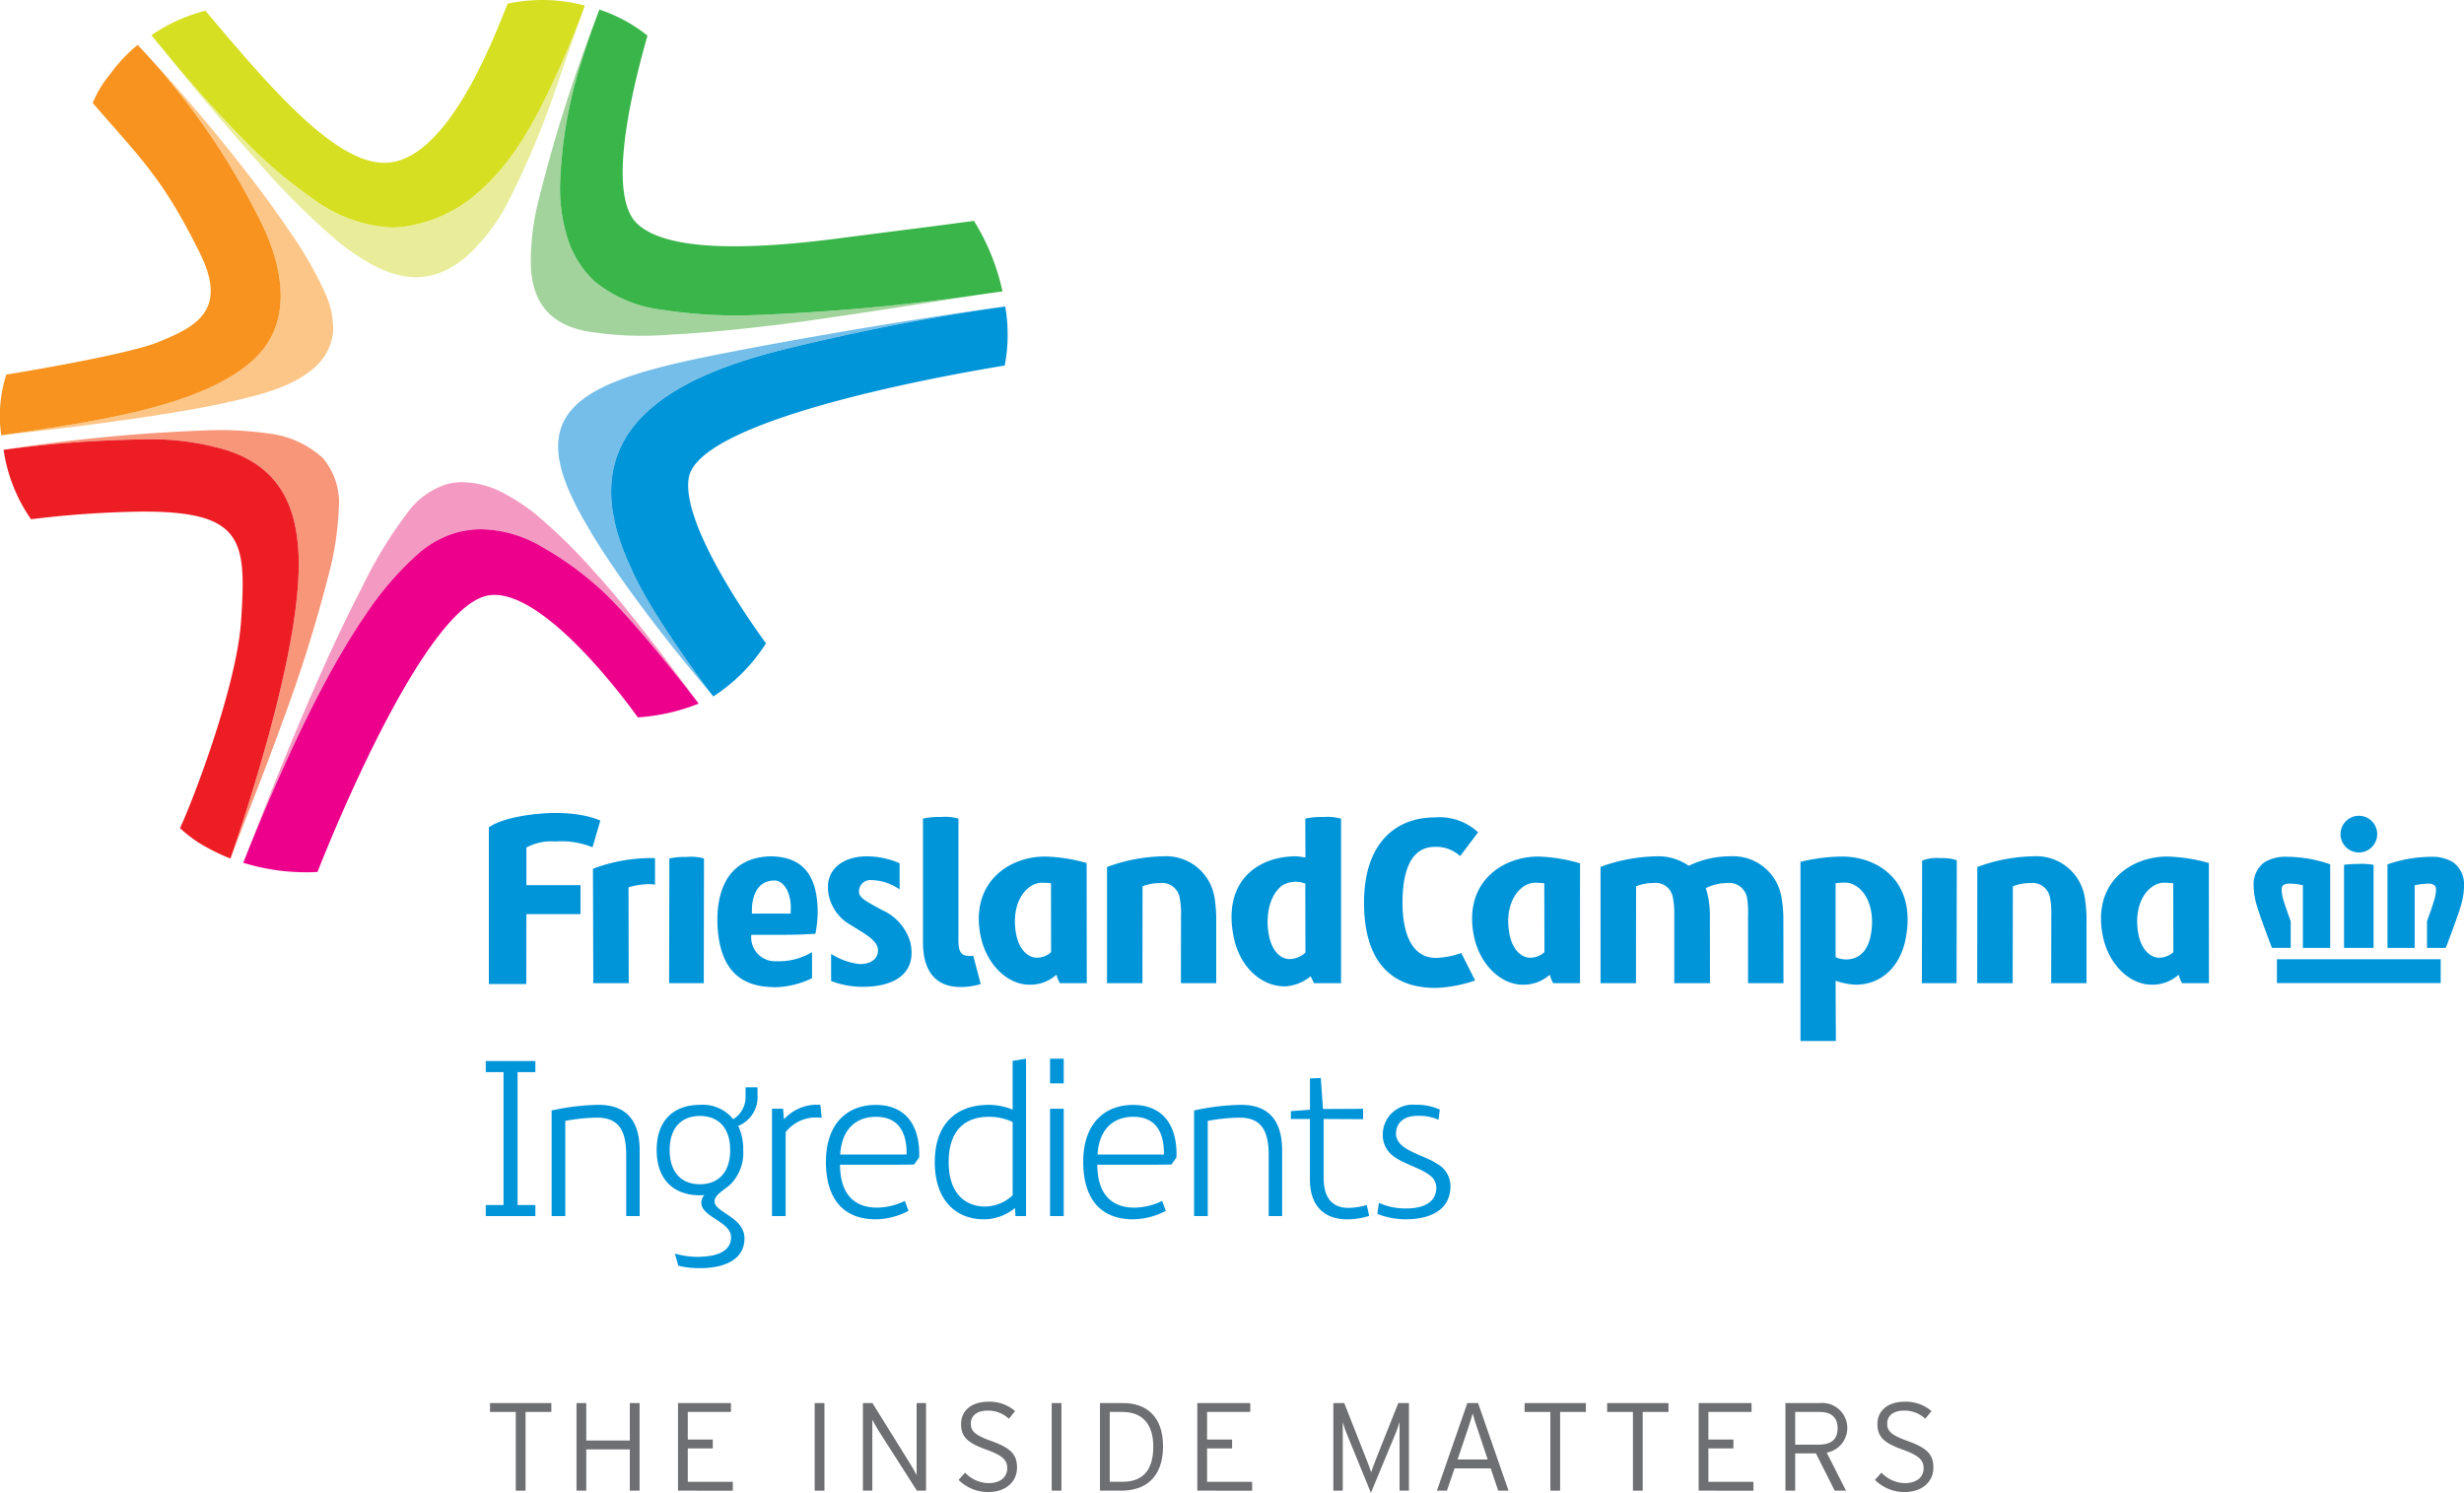 <svg xmlns="http://www.w3.org/2000/svg" xmlns:xlink="http://www.w3.org/1999/xlink" width="240.295" height="145.61" viewBox="0 0 240.295 145.61"><defs><clipPath id="a"><rect width="240.295" height="145.61" fill="none"/></clipPath></defs><path d="M97.005,227.051v-1.078h1.734V213.01H97.005v-1.078h4.842v1.078h-1.734v12.963h1.734v1.078Z" transform="translate(-49.636 -108.442)" fill="#0094d9"/><g clip-path="url(#a)"><path d="M117.439,231.526v-5.963c0-2.41-.762-3.637-2.833-3.637a17.965,17.965,0,0,0-3.109.317v9.283h-1.332v-10.3a23.105,23.105,0,0,1,4.568-.549c2.748,0,4.018,1.565,4.018,4.462v6.386Z" transform="translate(-56.37 -112.918)" fill="#0094d9"/><path d="M139.095,220.935a5.208,5.208,0,0,1,.486,2.347,4.324,4.324,0,0,1-1.226,3.341c-.55.529-1.566,1.016-1.566,1.671,0,1.1,2.918,1.523,2.918,3.616,0,2.241-2.262,2.9-4.292,2.9a8.693,8.693,0,0,1-2.156-.233l-.339-1.184a8.278,8.278,0,0,0,2.114.317c2.347,0,3.363-.719,3.363-1.924,0-1.522-2.9-1.945-2.9-3.362a1.094,1.094,0,0,1,.3-.74c-.148,0-.3.021-.444.021-2.411,0-4.208-1.4-4.208-4.42s1.8-4.4,4.208-4.4a3.8,3.8,0,0,1,3.256,1.4A2.536,2.536,0,0,0,139.814,218v-.824h1.163v.782a3.012,3.012,0,0,1-1.882,2.981m-3.742-.972c-1.713,0-2.94,1.078-2.94,3.32,0,2.263,1.227,3.341,2.94,3.341,1.734,0,2.96-1.078,2.96-3.341,0-2.241-1.227-3.32-2.96-3.32" transform="translate(-67.104 -111.123)" fill="#0094d9"/><path d="M158.788,221.927a3.715,3.715,0,0,0-3.278,1.417v8.184h-1.332V221.06h1.078l.085,1.036a4.307,4.307,0,0,1,3.552-1.417l.127,1.268a.8.8,0,0,0-.232-.021" transform="translate(-78.89 -112.918)" fill="#0094d9"/><path d="M173.553,226.495c-.782.021-1.713.021-2.6.021h-4.631c0,2.411,1.015,4.187,3.615,4.187a6.282,6.282,0,0,0,2.707-.655l.359.972a7.162,7.162,0,0,1-3.172.825c-3.49,0-4.884-2.368-4.884-5.6,0-3.806,2.135-5.56,4.863-5.56,2.983,0,4.336,2.093,4.23,5.117Zm-3.722-4.652c-1.9,0-3.341,1.163-3.49,3.679h6.471c.042-2.2-.824-3.679-2.982-3.679" transform="translate(-84.401 -112.918)" fill="#0094d9"/><path d="M194.555,226.807l-.042-.782a4.855,4.855,0,0,1-3.025,1.1c-2.643,0-4.8-1.756-4.8-5.583,0-3.806,2.178-5.582,5.245-5.582a6.114,6.114,0,0,1,2.347.465v-4.758l1.311-.211v15.352Zm-.275-9.177a5.443,5.443,0,0,0-2.325-.507c-2.3,0-3.912,1.311-3.912,4.419s1.67,4.335,3.553,4.335a3.994,3.994,0,0,0,2.685-1.1Z" transform="translate(-95.525 -108.198)" fill="#0094d9"/><path d="M209.708,211.455h1.332v2.411h-1.332Zm0,4.885h1.332v10.467h-1.332Z" transform="translate(-107.304 -108.198)" fill="#0094d9"/><path d="M224.939,226.495c-.782.021-1.713.021-2.6.021h-4.632c0,2.411,1.015,4.187,3.616,4.187a6.281,6.281,0,0,0,2.707-.655l.359.972a7.161,7.161,0,0,1-3.172.825c-3.489,0-4.884-2.368-4.884-5.6,0-3.806,2.135-5.56,4.864-5.56,2.982,0,4.335,2.093,4.229,5.117Zm-3.722-4.652c-1.9,0-3.341,1.163-3.489,3.679H224.2c.042-2.2-.825-3.679-2.982-3.679" transform="translate(-110.694 -112.918)" fill="#0094d9"/><path d="M245.748,231.526v-5.963c0-2.41-.762-3.637-2.834-3.637a17.958,17.958,0,0,0-3.108.317v9.283h-1.332v-10.3a23.119,23.119,0,0,1,4.567-.549c2.749,0,4.018,1.565,4.018,4.462v6.386Z" transform="translate(-122.023 -112.918)" fill="#0094d9"/><path d="M263.251,229.1c-1.416,0-3.595-.613-3.595-3.912v-5.879H257.8v-.761l1.86-.148v-3.045l1.058-.042.211,3.024,3.912-.021v1.015l-3.849-.021v5.73c0,2.411,1.269,2.94,2.41,2.94a6.882,6.882,0,0,0,1.8-.275l.232,1.057a7.215,7.215,0,0,1-2.178.338" transform="translate(-131.91 -110.17)" fill="#0094d9"/><path d="M277.974,231.844a7.608,7.608,0,0,1-2.9-.529l.149-1.078a6.316,6.316,0,0,0,2.664.549c1.48,0,2.939-.465,2.939-2.05a1.466,1.466,0,0,0-.613-1.164c-.846-.7-2.41-1.078-3.447-1.8a2.535,2.535,0,0,1-1.163-2.2,2.909,2.909,0,0,1,3.172-2.9,5.535,5.535,0,0,1,2.389.465l-.127.994a4.716,4.716,0,0,0-2.072-.38c-1.311,0-2.072.7-2.072,1.755,0,.55.338,1.1,1.248,1.586,1.185.634,1.882.761,2.833,1.375a2.481,2.481,0,0,1,1.227,2.156c0,2.58-2.453,3.214-4.229,3.214" transform="translate(-140.752 -112.918)" fill="#0094d9"/><path d="M231.734,177.5l0,5.91H228.29l.01-6.566a7.8,7.8,0,0,0-.12-1.691,1.744,1.744,0,0,0-1.987-1.505,4.589,4.589,0,0,0-1.645.314l-.01,9.448h-3.455V172.081a16.606,16.606,0,0,1,5.451-1.044,4.788,4.788,0,0,1,5.035,4.026,14.082,14.082,0,0,1,.165,2.437" transform="translate(-113.125 -87.517)" fill="#0094d9"/><path d="M405.532,177.5l0,5.91h-3.444l.011-6.566a7.934,7.934,0,0,0-.111-1.691A1.749,1.749,0,0,0,400,173.647a4.561,4.561,0,0,0-1.651.314l-.018,9.448h-3.454l.006-11.329a16.574,16.574,0,0,1,5.452-1.044,4.78,4.78,0,0,1,5.028,4.026,13.776,13.776,0,0,1,.171,2.437" transform="translate(-202.051 -87.517)" fill="#0094d9"/><path d="M206.005,183.433h-2.616a3.551,3.551,0,0,1-.342-.828,3.783,3.783,0,0,1-2.627.977c-2.174,0-4.21-2.014-4.767-4.751-1.04-5.148,2.694-7.748,6.28-7.748a16.335,16.335,0,0,1,4.061.63Zm-4.366-9.8c-1.479,0-3.052,1.875-2.544,4.889.308,1.832,1.348,2.427,2.021,2.427a2.044,2.044,0,0,0,1.411-.542l-.01-6.722c-.232-.022-.585-.052-.878-.052" transform="translate(-100.022 -87.54)" fill="#0094d9"/><path d="M304.513,183.433H301.9a3.216,3.216,0,0,1-.33-.828,3.842,3.842,0,0,1-2.628.977c-2.181,0-4.219-2.014-4.773-4.751-1.043-5.148,2.686-7.748,6.285-7.748a16.271,16.271,0,0,1,4.062.661Zm-4.36-9.8c-1.479,0-3.057,1.875-2.539,4.889.3,1.832,1.346,2.427,2.018,2.427a2.073,2.073,0,0,0,1.415-.542l-.017-6.722c-.237-.022-.579-.052-.877-.052" transform="translate(-150.429 -87.54)" fill="#0094d9"/><path d="M430.124,183.433H427.5a3.825,3.825,0,0,1-.333-.828,3.819,3.819,0,0,1-2.625.977c-2.18,0-4.218-2.014-4.768-4.751-1.047-5.148,2.685-7.748,6.28-7.748a16.446,16.446,0,0,1,4.062.63Zm-4.365-9.8c-1.479,0-3.047,1.875-2.539,4.889.311,1.832,1.347,2.427,2.032,2.427a2.045,2.045,0,0,0,1.4-.542l-.011-6.722c-.233-.022-.585-.052-.884-.052" transform="translate(-214.702 -87.54)" fill="#0094d9"/><path d="M337.479,177.515l.011,5.894h-3.454v-6.546a9.31,9.31,0,0,0-.088-1.72,1.781,1.781,0,0,0-2.014-1.5,4.616,4.616,0,0,0-2.016.5,8.6,8.6,0,0,1,.394,2.6l.011,6.667H326.84l0-6.566a8.307,8.307,0,0,0-.127-1.743,1.71,1.71,0,0,0-1.954-1.459,4.561,4.561,0,0,0-1.643.317l-.011,9.452h-3.455V172.064a16.819,16.819,0,0,1,5.453-1.027,5.181,5.181,0,0,1,3.147.926,9.185,9.185,0,0,1,4.027-.926,4.785,4.785,0,0,1,5.022,4.026,12.841,12.841,0,0,1,.177,2.452" transform="translate(-163.561 -87.517)" fill="#0094d9"/><path d="M363.634,171.083a17.462,17.462,0,0,0-4.061.519v17.472h3.454L363,183.2a7.274,7.274,0,0,0,1.937.381c2.666,0,4.383-1.919,4.882-4.409,1.145-5.7-2.708-8.089-6.185-8.089m2.835,7.439c-.5,3.322-3.155,2.6-3.469,2.361v-7.2a7.82,7.82,0,0,1,.922-.061c1.48,0,3.012,1.861,2.548,4.9" transform="translate(-183.988 -87.54)" fill="#0094d9"/><path d="M173.4,179.524a4.911,4.911,0,0,0-2.726-3.218c-1.324-.732-2.173-1.13-2.285-1.651a1.1,1.1,0,0,1,1.149-1.3,5.025,5.025,0,0,1,2.792.907v-2.549a8.123,8.123,0,0,0-3.19-.674c-2.307,0-4.225,1.279-3.72,3.8a4.349,4.349,0,0,0,2.153,2.9c1.158.738,2.456,1.391,2.628,2.253.131.662-.262,1.555-1.779,1.555a6.547,6.547,0,0,1-2.771-.995V183.2a8.6,8.6,0,0,0,3.1.565c3.046,0,5.244-1.283,4.647-4.242" transform="translate(-84.599 -87.517)" fill="#0094d9"/><path d="M124.295,171.388a16.148,16.148,0,0,0-5.872,1.042l.033,11.16h3.454l-.021-9.347a6.873,6.873,0,0,1,2.063-.311,3.813,3.813,0,0,1,.52.045v-2.584c-.066,0-.122,0-.177,0" transform="translate(-60.595 -87.696)" fill="#0094d9"/><path d="M137.01,183.478h-3.378l.023-12.163a6.9,6.9,0,0,1,1.676-.144,4.575,4.575,0,0,1,1.7.144Z" transform="translate(-68.377 -87.585)" fill="#0094d9"/><path d="M189.231,176.712a2.184,2.184,0,0,1-.407.022c-.7,0-1.036-.329-1.036-1.48V163.346a4.687,4.687,0,0,0-1.734-.156,6.711,6.711,0,0,0-1.711.156h-.011V175.4c0,3.748,2.153,4.366,3.609,4.366a6.551,6.551,0,0,0,2.02-.287Z" transform="translate(-94.32 -83.502)" fill="#0094d9"/><path d="M387.2,183.588h-3.378l.023-11.955a4.006,4.006,0,0,1,1.682-.246c1.4-.016,1.7.246,1.7.246Z" transform="translate(-196.395 -87.696)" fill="#0094d9"/><path d="M281.895,176.494a8.6,8.6,0,0,1-2.439.476c-2.393,0-3.29-2.385-3.29-5.4,0-2.838.7-5.433,3.157-5.433a3.428,3.428,0,0,1,2.461.9l1.755-2.319a5.528,5.528,0,0,0-4.216-1.455c-3.8,0-6.909,2.478-6.909,8.311,0,5.957,2.837,8.321,6.969,8.321a13.118,13.118,0,0,0,3.869-.728Z" transform="translate(-139.39 -83.539)" fill="#0094d9"/><path d="M254.849,163.191a6.633,6.633,0,0,0-1.7.156l.012,3.786c-.276-.024-.652-.111-.939-.111-3.531,0-7.2,2.262-6.049,7.914.565,2.769,2.584,4.773,5,4.773a4.28,4.28,0,0,0,2.494-.987l.332.672h2.638V163.347a5.248,5.248,0,0,0-1.788-.156m-3.258,13.852c-.705,0-1.7-.6-2.017-2.45-.321-1.909.132-3.847,1.334-4.735a2.568,2.568,0,0,1,2.241-.175l.012,6.732a2.346,2.346,0,0,1-1.569.628" transform="translate(-125.853 -83.502)" fill="#0094d9"/><path d="M149.842,178.692c.672,0,1.623-.018,2.219-.06l.764-.036a11.158,11.158,0,0,0,.222-2.257c-.062-4.121-2.048-5.236-4.508-5.3h-.035c-3.035.044-5.252,1.871-5.242,6.313v.054c.12,4.592,2.163,6.326,5.42,6.39.031,0,.031.013.031.013a8.754,8.754,0,0,0,3.783-.882v-2.54a6.32,6.32,0,0,1-3.472.883,2.333,2.333,0,0,1-2.449-2.576ZM148.7,173.4a.041.041,0,0,1,.028,0h.013c.893-.07,1.633.971,1.686,2.506l-.015.717H146.64s-.278-3.091,2.057-3.223" transform="translate(-73.305 -87.517)" fill="#0094d9"/><path d="M101.293,165.752a5.2,5.2,0,0,1,2.838-.585,8.026,8.026,0,0,1,3.609.566l.761-2.6s-1.975-1.025-5.971-.668c-3.741.336-4.9,1.326-4.9,1.326v15.28h3.653l.01-6.819h5.276v-2.826h-5.276v-3.678Z" transform="translate(-49.956 -83.094)" fill="#0094d9"/><path d="M471.007,164.733a1.788,1.788,0,1,1-1.787-1.789,1.786,1.786,0,0,1,1.787,1.789" transform="translate(-239.177 -83.376)" fill="#0094d9"/><path d="M484.271,173.993a2.653,2.653,0,0,0-1.086-2.34,3.971,3.971,0,0,0-2.18-.512c-.292,0-.573.016-.839.036a12.82,12.82,0,0,0-3.356.7v8.147h2.649v-6.114a6.926,6.926,0,0,1,1.249-.155,1.059,1.059,0,0,1,.674.155c.1.077.153.186.164.473a3.872,3.872,0,0,1-.206,1.061c-.191.627-.433,1.324-.677,1.974v2.606h1.832c.021-.067,1.357-3.511,1.578-4.515a6.686,6.686,0,0,0,.2-1.511" transform="translate(-243.976 -87.57)" fill="#0094d9"/><path d="M454.729,193.923H470.7V191.6H454.729Z" transform="translate(-232.677 -98.041)" fill="#0094d9"/><path d="M471.012,172.647a6.536,6.536,0,0,0-1.434-.092,10.616,10.616,0,0,0-1.447.092v8.1h2.881Z" transform="translate(-239.535 -88.294)" fill="#0094d9"/><path d="M453.7,177.414c-.244-.65-.485-1.347-.684-1.974a4.077,4.077,0,0,1-.2-1.061c0-.287.065-.4.153-.473a1.117,1.117,0,0,1,.685-.155,6.678,6.678,0,0,1,1.236.155v6.114h2.662v-8.147a12.8,12.8,0,0,0-3.357-.7c-.265-.021-.55-.037-.837-.037a4,4,0,0,0-2.186.513,2.637,2.637,0,0,0-1.082,2.339,6.631,6.631,0,0,0,.2,1.511c.222,1,1.556,4.449,1.58,4.515H453.7Z" transform="translate(-230.306 -87.57)" fill="#0094d9"/><path d="M112.208,3.989a146.518,146.518,0,0,0-5.515,17.582A24.123,24.123,0,0,0,106,27.609c.132,4.62,2.908,5.947,5.287,6.457a33.416,33.416,0,0,0,8.3.353c3.2-.154,6.809-.518,10.472-.961,5.2-.637,15.448-2.272,20.431-3.047a206.936,206.936,0,0,1-23.112,2.121,47.4,47.4,0,0,1-8.476-.518,12.834,12.834,0,0,1-6.7-2.8,9.833,9.833,0,0,1-2.655-4.3,16.46,16.46,0,0,1-.7-4.773,43.2,43.2,0,0,1,2.053-12.2c.377-1.257.828-2.6,1.319-3.952.01-.029.174-.476.185-.506Z" transform="translate(-54.231 -1.781)" fill="#a2d39c"/><path d="M111.841,19.339a16.444,16.444,0,0,0,.7,4.773,9.832,9.832,0,0,0,2.654,4.3,12.834,12.834,0,0,0,6.7,2.8,47.4,47.4,0,0,0,8.476.518,206.946,206.946,0,0,0,23.112-2.121c.509-.065,1.016-.137,1.511-.208-.12-.531-.252-1.072-.418-1.617a21.774,21.774,0,0,0-2.367-5.259c-4.069.55-8.294,1.07-12.509,1.616-9.24,1.254-17.59,1.431-20.421-1.431-2.67-2.7-.795-11.676,1.092-18.253a14.973,14.973,0,0,0-4.691-2.54c-.05.142-.11.29-.166.443-.517,1.385-1.093,3.013-1.623,4.777a43.215,43.215,0,0,0-2.053,12.2" transform="translate(-57.226 -0.982)" fill="#39b54a"/><path d="M48.579,133.43c2.638-6.61,7.074-17.095,11.809-24.005a30.835,30.835,0,0,1,5.266-6.148,9.7,9.7,0,0,1,3.619-2.018,9,9,0,0,1,2.505-.355,12.019,12.019,0,0,1,6.061,1.788,31.151,31.151,0,0,1,5.431,3.923c3.356,2.953,9.723,11.29,9.723,11.29H93s-6.343-8.713-10.166-12.84a52.554,52.554,0,0,0-5.964-5.817,19.81,19.81,0,0,0-3.158-2,8.842,8.842,0,0,0-3.737-.937,5.77,5.77,0,0,0-1.512.187,7.479,7.479,0,0,0-3.7,2.57,42.68,42.68,0,0,0-4.6,7.5c-4.316,8.234-9,20.173-11.577,26.862Z" transform="translate(-24.857 -49.282)" fill="#f49ac2"/><path d="M87.054,124.058a19.17,19.17,0,0,0,5.938-1.342s-6.368-8.338-9.723-11.29a31.162,31.162,0,0,0-5.431-3.923,12.021,12.021,0,0,0-6.061-1.788,9,9,0,0,0-2.505.355,9.713,9.713,0,0,0-3.619,2.018,30.818,30.818,0,0,0-5.266,6.148c-4.735,6.91-9.171,17.395-11.809,24.005a20.818,20.818,0,0,0,7.241.9c.233-.589,10.081-25.934,16.7-26.98,5.1-.806,13.049,9.812,14.54,11.9" transform="translate(-24.857 -54.092)" fill="#ec008c"/><path d="M133.249,65.472a218.364,218.364,0,0,1,21.78-4.239c-3.456.417-16.425,2.382-28.124,4.7s-17.466,4.722-14.789,12.218c2.506,6.985,12.935,19.293,14.327,20.909-.963-1.263-6.117-8.184-7.887-12.385-6.192-13.118,3.658-18.426,14.691-21.207" transform="translate(-57.038 -31.332)" fill="#75bee9"/><path d="M160.437,66.977a15.943,15.943,0,0,0,.049-5.756l-.039.006a218.391,218.391,0,0,0-21.781,4.239c-11.034,2.78-20.883,8.089-14.691,21.207,1.77,4.2,6.923,11.121,7.886,12.385.092.11.157.193.157.193a17.022,17.022,0,0,0,5.024-5l.111-.179c.234.288-8.38-11.13-7.528-16.146.938-5.523,23.461-9.746,30.812-10.948" transform="translate(-62.455 -31.326)" fill="#0094d9"/><path d="M32.9,6.565l.147.186c1.91,2.406,5.133,6.326,9.27,10.945a71.35,71.35,0,0,0,7.362,7.3,21.367,21.367,0,0,0,3.625,2.449c3.149,1.617,5.955,1.623,8.89-.76a18.9,18.9,0,0,0,4.348-5.752A85.56,85.56,0,0,0,71.229,9.648c.806-2.307,1.577-4.579,2.307-6.634-.972,2.374-1.986,4.9-3.158,7.362-1.752,3.676-3.806,7.242-6.881,9.912A13.784,13.784,0,0,1,55.82,23.7c-.262.022-.528.033-.794.033a14.045,14.045,0,0,1-7.483-2.671,45.049,45.049,0,0,1-6.821-5.771c-2.513-2.52-5.2-5.6-7.664-8.544-.021-.025-.044-.05-.064-.075Z" transform="translate(-16.837 -1.542)" fill="#e9ed9a"/><path d="M46.17,19.519a14.047,14.047,0,0,0,7.484,2.671c.265,0,.531-.011.793-.033a13.782,13.782,0,0,0,7.678-3.41c3.074-2.67,5.128-6.237,6.88-9.912,1.172-2.462,2.245-4.966,3.158-7.362.156-.41.2-.542.335-.937-.165-.044-.333-.083-.507-.122A16.2,16.2,0,0,0,64.972.358c-1.292,3.156-5.534,14.6-11.333,15.47C48.654,16.573,42.064,8.84,35.5,1.048a16.283,16.283,0,0,0-5.273,2.387c.1.108.042.057.143.172,2.852,3.483,5.912,7.06,8.984,10.14a45.044,45.044,0,0,0,6.821,5.771" transform="translate(-15.465 0)" fill="#d7df23"/><path d="M31.821,33.16a37.442,37.442,0,0,0-3.409-5.915c-1.193-1.778-2.462-3.51-3.765-5.209-2.791-3.643-5.748-7.165-8.818-10.575-.716-.783-1.445-1.577-2.174-2.349a.45.45,0,0,0-.044-.044A70.9,70.9,0,0,1,25.764,26.653c1.063,2.276,3.831,8.883-1.037,13.191C19.7,44.291,9.693,45.715.277,47.089,4.7,46.6,9.129,46.073,13.532,45.423c3.168-.464,6.336-.973,9.448-1.688,2.594-.607,5.475-1.316,7.572-3.025a5.419,5.419,0,0,0,2.07-3.587,8.382,8.382,0,0,0-.8-3.963" transform="translate(-0.142 -4.639)" fill="#fdc689"/><path d="M9.042,14.637c4.85,5.589,6.859,7.411,10.433,14.6,2.774,5.582-.268,7.2-4.054,8.723-3.2,1.3-14.8,3.167-14.8,3.167H.615a13.137,13.137,0,0,0-.491,5.918H.136c9.416-1.374,19.424-2.8,24.45-7.246,4.868-4.307,2.1-10.915,1.037-13.191A70.9,70.9,0,0,0,13.468,9.019c-.021-.023-.045-.045-.045-.045a15.11,15.11,0,0,0-2.684,2.857,10.523,10.523,0,0,0-1.693,2.806" transform="translate(0 -4.592)" fill="#f7931e"/><path d="M31.836,88.625a9.515,9.515,0,0,0-5.319-2.385,33.782,33.782,0,0,0-5.694-.309,170.392,170.392,0,0,0-20.064,1.9l-.042.007A112.272,112.272,0,0,1,14.2,86.824a25.722,25.722,0,0,1,8.2,1.025c.147.047.29.1.431.146.078.027.153.056.229.084l.112.043c4.925,1.9,6.261,5.895,6.336,10.754-.021,4.7-1.27,10.6-2.869,16.545-1.171,4.326-2.542,8.639-3.8,12.285,1.69-4.429,3.456-8.831,5.056-13.289A141.089,141.089,0,0,0,32.423,100a29.758,29.758,0,0,0,.986-6.5,6.724,6.724,0,0,0-1.572-4.877" transform="translate(-0.367 -43.966)" fill="#f79679"/><path d="M29.509,99.821c-.076-4.86-1.412-8.857-6.336-10.754l-.112-.043-.229-.084c-.141-.05-.284-.1-.431-.146a25.736,25.736,0,0,0-8.2-1.025A112.285,112.285,0,0,0,.717,88.783a15.827,15.827,0,0,0,2.676,6.771A97.207,97.207,0,0,1,14.2,94.809c9.939-.043,10.2,2.829,9.679,10.646-.433,6.485-4.812,17.829-5.96,20.224a13.012,13.012,0,0,0,1.9,1.465,19.837,19.837,0,0,0,3.01,1.5l.012,0c1.257-3.645,2.629-7.959,3.8-12.285,1.6-5.95,2.848-11.843,2.869-16.545" transform="translate(-0.367 -44.909)" fill="#ed1d24"/><path d="M101.325,281.111v7.676h-.951v-7.676H97.86v-.866h5.98v.866Z" transform="translate(-50.073 -143.397)" fill="#6e6f72"/><path d="M120.334,288.787V284.76h-4.246v4.027h-.952v-8.542h.952v3.649h4.246v-3.649h.952v8.542Z" transform="translate(-58.913 -143.397)" fill="#6e6f72"/><path d="M135.407,288.787v-8.542h5.162v.866h-4.21V283.8h2.44v.866h-2.44v3.258h4.393v.867Z" transform="translate(-69.286 -143.397)" fill="#6e6f72"/><rect width="0.951" height="8.542" transform="translate(79.45 136.848)" fill="#6e6f72"/><path d="M177.6,288.787l-3.735-5.845c-.183-.293-.5-.854-.61-1.074v6.919h-.916v-8.542h.928l3.7,5.955c.182.293.5.855.609,1.074v-7.029h.916v8.542Z" transform="translate(-88.184 -143.397)" fill="#6e6f72"/><path d="M194.3,288.781a4.07,4.07,0,0,1-2.867-1.183l.634-.708a3.246,3.246,0,0,0,2.27,1.025c1.135,0,1.843-.562,1.843-1.464,0-.793-.476-1.245-2.038-1.806-1.843-.659-2.465-1.257-2.465-2.489,0-1.367,1.073-2.185,2.672-2.185a3.823,3.823,0,0,1,2.6.916l-.61.744a2.972,2.972,0,0,0-2.05-.793c-1.172,0-1.66.586-1.66,1.257,0,.708.318,1.11,2.027,1.72,1.891.684,2.477,1.318,2.477,2.587,0,1.342-1.049,2.38-2.831,2.38" transform="translate(-97.951 -143.256)" fill="#6e6f72"/><rect width="0.951" height="8.542" transform="translate(102.564 136.848)" fill="#6e6f72"/><path d="M221.762,288.787h-2.087v-8.542h2.258c2.245,0,3.893,1.281,3.893,4.21,0,3.1-1.781,4.332-4.064,4.332m.1-7.676h-1.233v6.809h1.257c1.842,0,2.989-.976,2.989-3.429,0-2.184-1.049-3.38-3.014-3.38" transform="translate(-112.404 -143.397)" fill="#6e6f72"/><path d="M239.12,288.787v-8.542h5.162v.866h-4.21V283.8h2.44v.866h-2.44v3.258h4.393v.867Z" transform="translate(-122.354 -143.397)" fill="#6e6f72"/><path d="M272.744,288.787v-6.7c-.086.329-.33.964-.513,1.415l-2.282,5.5-2.246-5.5a13.523,13.523,0,0,1-.5-1.415v6.7h-.916v-8.542h1.062l2.014,5.113c.207.512.513,1.306.609,1.66.11-.366.415-1.16.611-1.66l2.037-5.113h1.037v8.542Z" transform="translate(-136.255 -143.397)" fill="#6e6f72"/><path d="M292.946,288.787l-.732-2.172h-3.526l-.744,2.172h-.977l2.966-8.542h1.05l2.966,8.542Zm-1.964-5.845c-.2-.562-.439-1.33-.524-1.684-.086.341-.33,1.11-.537,1.709l-.94,2.782h2.942Z" transform="translate(-146.836 -143.397)" fill="#6e6f72"/><path d="M307.941,281.111v7.676h-.951v-7.676h-2.514v-.866h5.98v.866Z" transform="translate(-155.795 -143.397)" fill="#6e6f72"/><path d="M324.432,281.111v7.676h-.951v-7.676h-2.514v-.866h5.98v.866Z" transform="translate(-164.233 -143.397)" fill="#6e6f72"/><path d="M339.241,288.787v-8.542H344.4v.866h-4.21V283.8h2.44v.866h-2.44v3.258h4.393v.867Z" transform="translate(-173.584 -143.397)" fill="#6e6f72"/><path d="M360.595,285.077l1.88,3.71h-1.1l-1.83-3.636H357.52v3.636h-.952v-8.542h3.38a2.44,2.44,0,0,1,.647,4.832m-.683-3.966H357.52V284.3h2.27c1.269,0,1.867-.524,1.867-1.6,0-1.049-.61-1.587-1.745-1.587" transform="translate(-182.45 -143.397)" fill="#6e6f72"/><path d="M377.314,288.781a4.07,4.07,0,0,1-2.867-1.183l.634-.708a3.246,3.246,0,0,0,2.27,1.025c1.135,0,1.843-.562,1.843-1.464,0-.793-.476-1.245-2.038-1.806-1.843-.659-2.465-1.257-2.465-2.489,0-1.367,1.073-2.185,2.672-2.185a3.822,3.822,0,0,1,2.6.916l-.61.744a2.972,2.972,0,0,0-2.05-.793c-1.172,0-1.66.586-1.66,1.257,0,.708.318,1.11,2.027,1.72,1.891.684,2.477,1.318,2.477,2.587,0,1.342-1.049,2.38-2.831,2.38" transform="translate(-191.599 -143.256)" fill="#6e6f72"/></g></svg>